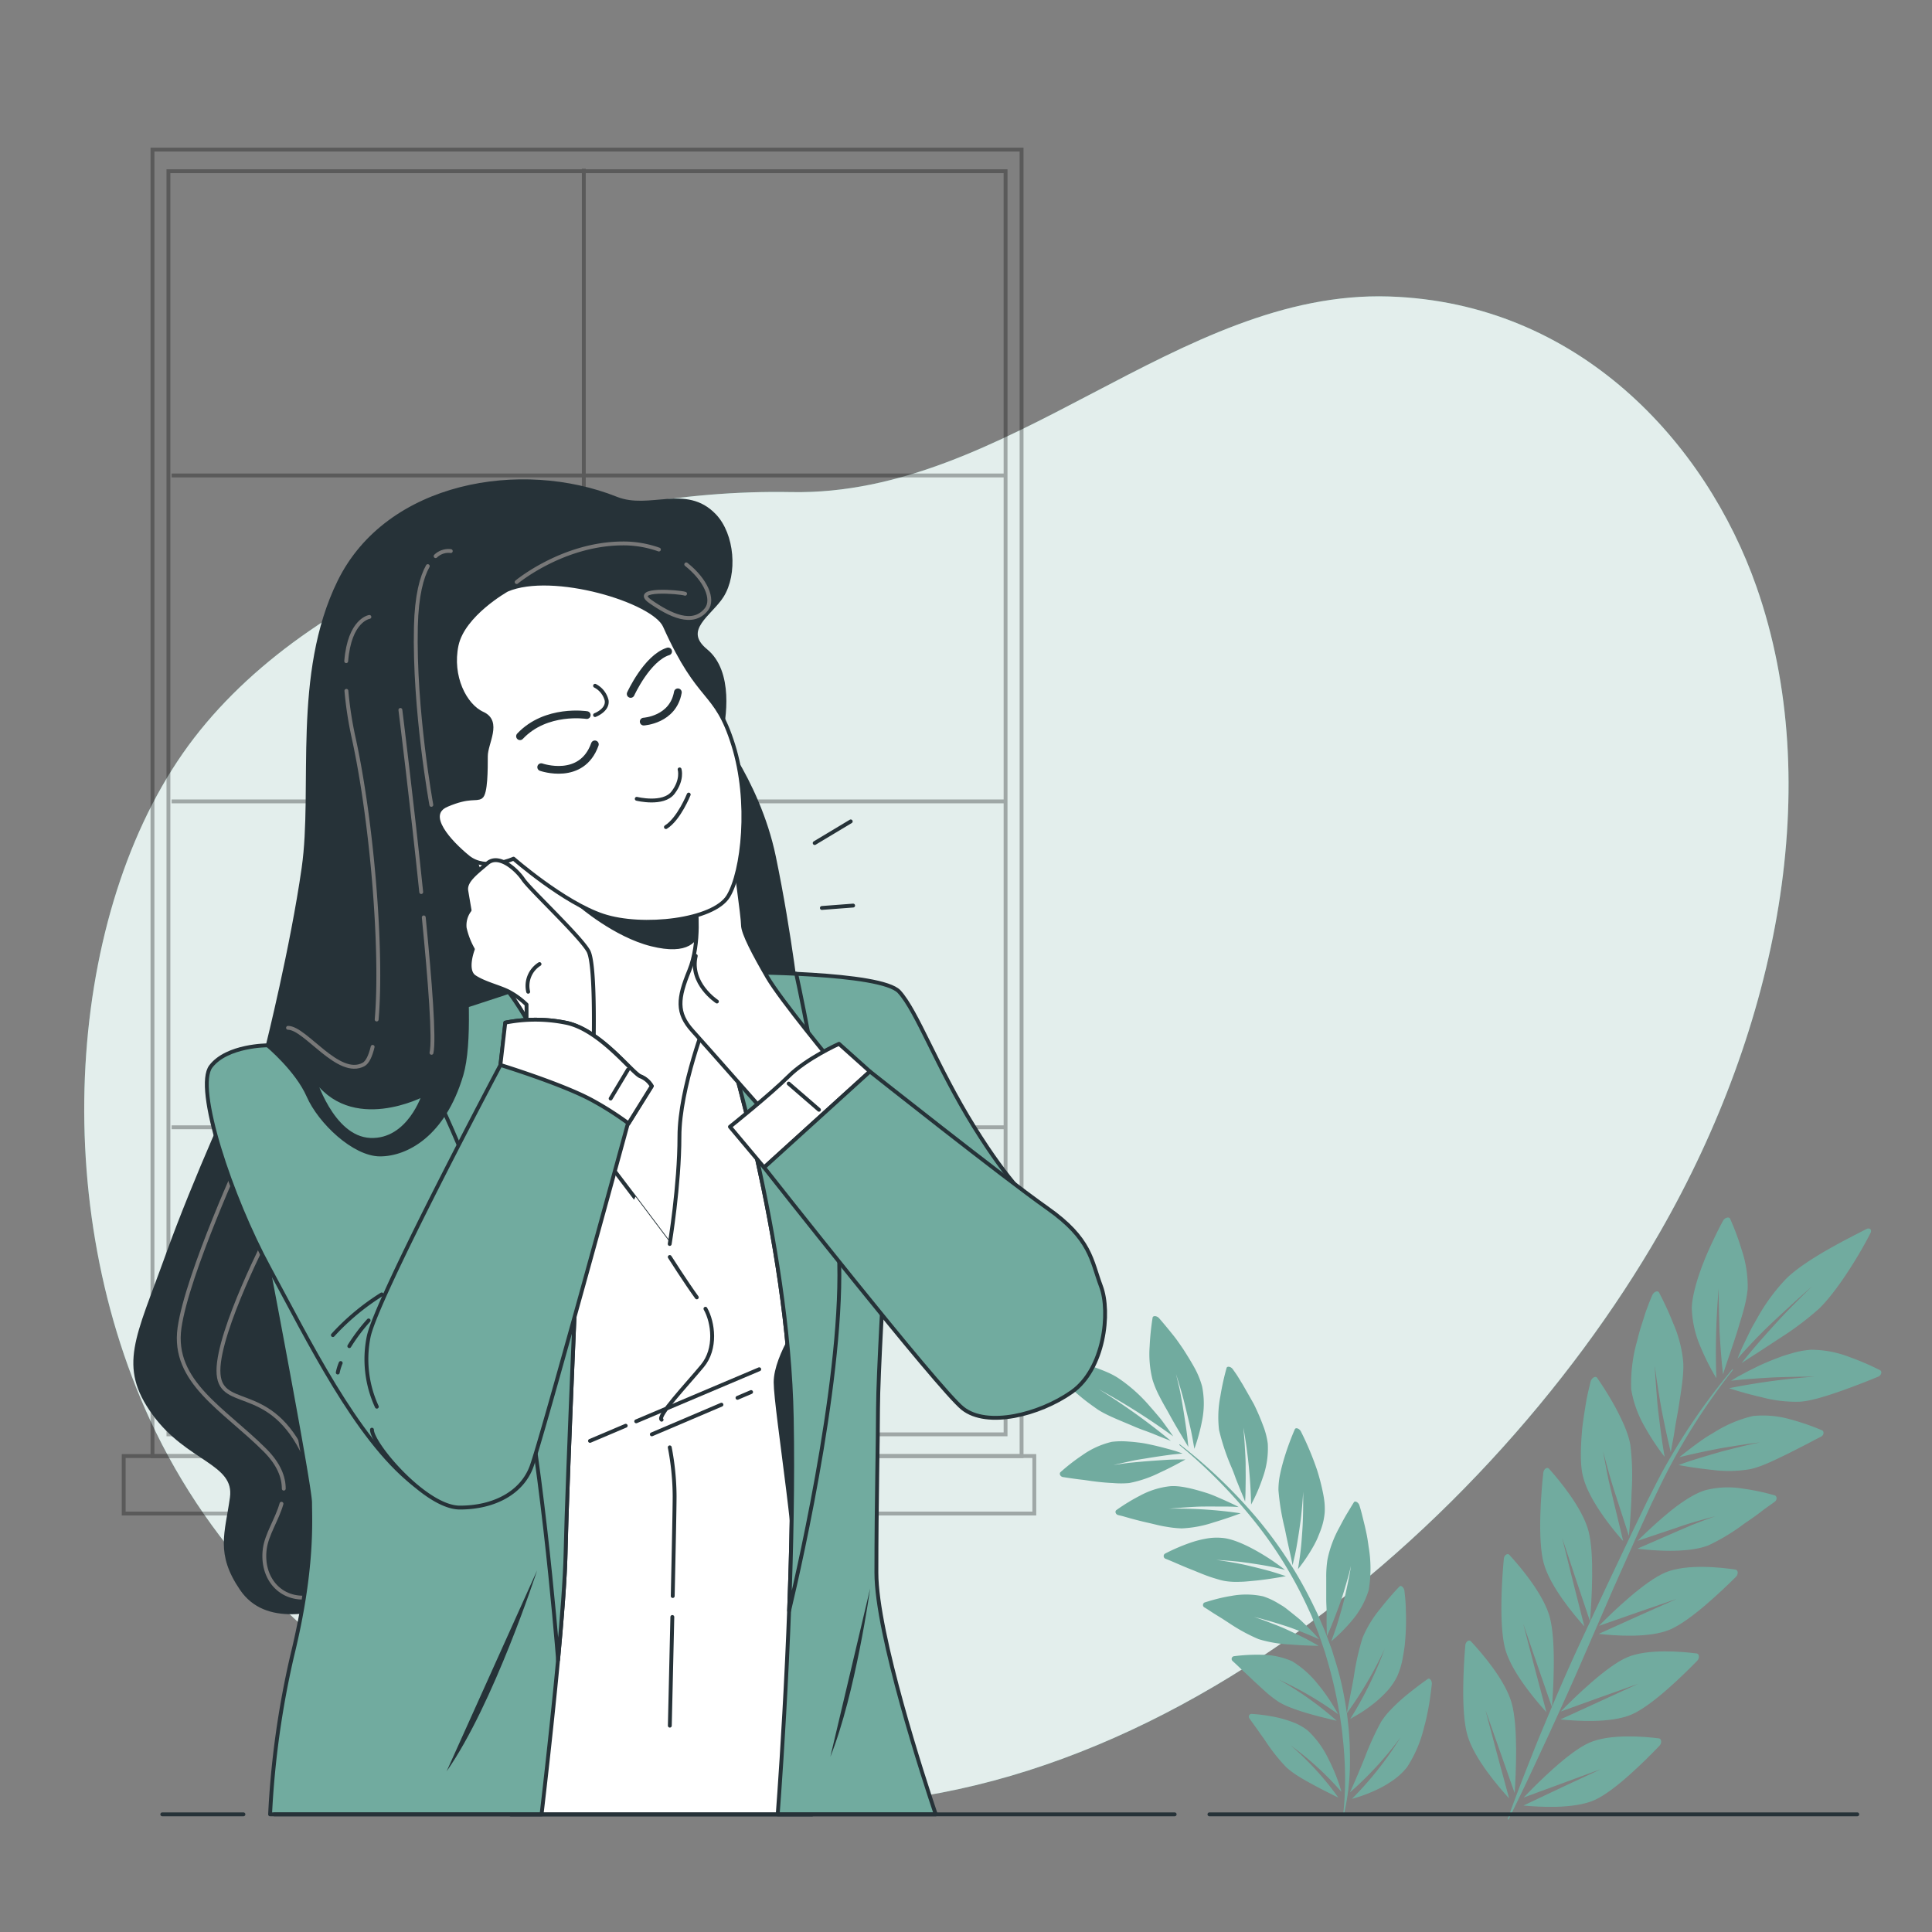 <svg viewBox="0 0 500 500" xmlns="http://www.w3.org/2000/svg"><rect x="0" y="0" width="500" height="500" fill="#808080" stroke="none"/><g id="freepik--background-simple--inject-641"><path style="fill:#71AB9F" d="M182.44,464.46c100.76,18.58,201-65.22,247.15-145.57,30.65-53.39,42.86-116,25-167-13.1-37.37-46.07-73.57-95.09-75.16-54.62-1.77-98.6,51.7-154.72,50.62S82.39,149.24,50.27,190.93,11.59,308.65,38.91,367.64c15.57,33.64,43.15,62.44,79,79.92,19.7,9.61,41,12.34,63.29,16.67Z"></path><path style="fill:#fff;opacity:0.8" d="M182.44,464.46c100.76,18.58,201-65.22,247.15-145.57,30.65-53.39,42.86-116,25-167-13.1-37.37-46.07-73.57-95.09-75.16-54.62-1.77-98.6,51.7-154.72,50.62S82.39,149.24,50.27,190.93,11.59,308.65,38.91,367.64c15.57,33.64,43.15,62.44,79,79.92,19.7,9.61,41,12.34,63.29,16.67Z"></path></g><g id="freepik--Plants--inject-641"><path style="fill:#71AB9F" d="M287.72,373.15a21.77,21.77,0,0,0-7.61,3.45,50.68,50.68,0,0,0-5.64,4.38c-.43.39-.07,1.17.6,1.28.91.14,2.14.33,3.56.52.71.1,1.49.17,2.25.28s1.54.23,2.35.33c1.6.2,3.26.36,4.83.42a23.67,23.67,0,0,0,4.16,0,30.6,30.6,0,0,0,8-2.73c2.67-1.22,5.14-2.56,6.59-3.38l0,0c-1.6,0-3.16,0-4.74.1s-3.17.2-4.72.32-3.09.26-4.61.41-3.08.4-4.6.62c1.45-.34,2.92-.66,4.41-1s2.92-.53,4.41-.78,3-.47,4.52-.69c.76-.1,1.54-.22,2.3-.3l2.27-.22-1.76-.62c-.67-.2-1.41-.4-2.18-.61-1.55-.42-3.27-.85-5-1.2a25.33,25.33,0,0,0-2.61-.42c-.86-.11-1.71-.19-2.53-.24A20.23,20.23,0,0,0,287.72,373.15Z"></path><path style="fill:#71AB9F" d="M303,372.88a167.69,167.69,0,0,0-18.6-13.32,170.57,170.57,0,0,1,19.23,12.17c-.63-.92-1.48-2.13-2.49-3.5-.49-.7-1.06-1.38-1.66-2.08s-1.22-1.44-1.87-2.16a40.3,40.3,0,0,0-8.23-7.36,19.07,19.07,0,0,0-2.21-1.22c-.81-.37-1.67-.73-2.56-1.07-1.79-.68-3.69-1.3-5.55-1.85-3.78-1-7.37-1.6-9.46-1.95-.77-.12-1.11.54-.56,1.09,1.5,1.51,4.05,4,6.86,6.46,1.36,1.3,2.79,2.58,4.2,3.73s2.81,2.13,4.05,3c2.51,1.62,6.27,3,9.79,4.54.89.36,1.78.7,2.64,1l1.27.48c.42.15.81.33,1.19.48,1.54.63,2.91,1.17,3.93,1.56Z"></path><path style="fill:#71AB9F" d="M304.37,355.66c.5,1.61,1,3.2,1.46,4.8s.85,3.26,1.24,4.87.78,3.21,1.13,4.79.62,3.24.9,4.83v0a47.83,47.83,0,0,0,2-7.31,22.36,22.36,0,0,0,0-8.85,22.07,22.07,0,0,0-1.81-4.53c-.86-1.6-1.92-3.3-3-5-.56-.83-1.13-1.65-1.7-2.45s-1.16-1.49-1.71-2.19c-1.11-1.37-2.13-2.57-2.9-3.46-.57-.66-1.6-.74-1.69-.14a67.6,67.6,0,0,0-.76,7.39,27.17,27.17,0,0,0,.75,8.68,25.42,25.42,0,0,0,1.78,4.27c.39.78.82,1.57,1.27,2.37s.92,1.58,1.36,2.42c.9,1.64,1.82,3.23,2.67,4.64l1.18,2,1,1.68-.24-2.35c-.08-.78-.2-1.54-.3-2.31-.22-1.55-.46-3.11-.71-4.68s-.53-3.17-.83-4.75S304.73,357.24,304.37,355.66Z"></path><path style="fill:#71AB9F" d="M302.93,384.62a21.06,21.06,0,0,0-7.87,2.44,50.15,50.15,0,0,0-6.13,3.74c-.47.34-.21,1.13.44,1.29.43.12,1,.23,1.53.39l1.83.52c1.33.36,2.84.75,4.42,1.1s3.07.78,4.58,1a28.18,28.18,0,0,0,4.11.45,30.38,30.38,0,0,0,8.24-1.55c2.85-.85,5.46-1.77,7-2.36h0a112.88,112.88,0,0,0-18.55-1.19c1.45-.13,2.92-.25,4.42-.35s3-.2,4.49-.21,3,0,4.53,0,3.11,0,4.61.14l-.77-.42-.9-.43-2.05-.94-2.29-1c-.79-.33-1.6-.65-2.45-.91C308.77,385.28,305.4,384.44,302.93,384.62Z"></path><path style="fill:#71AB9F" d="M317.43,354.05a68.29,68.29,0,0,0-1.59,7.23,28.19,28.19,0,0,0-.35,8.81,58.1,58.1,0,0,0,3.2,9.61c.37.84.7,1.72,1,2.57s.65,1.65.95,2.42.61,1.48.88,2.14c.14.32.27.64.39.93l.32.85c.12-1.59.11-3.1.14-4.69s0-3.16,0-4.77-.12-3.19-.21-4.8-.23-3.23-.37-4.87a128.11,128.11,0,0,1,2,19.89v0a43.48,43.48,0,0,0,3-6.93,22.34,22.34,0,0,0,1.31-8.83,19.81,19.81,0,0,0-1.24-4.75,58.26,58.26,0,0,0-2.36-5.47c-1-1.78-2-3.53-2.9-5.1l-1.34-2.18c-.42-.66-.83-1.21-1.17-1.7C318.62,353.67,317.58,353.47,317.43,354.05Z"></path><path style="fill:#71AB9F" d="M316.18,398a14.94,14.94,0,0,0-4,.19,26.43,26.43,0,0,0-4.15,1.08,49.3,49.3,0,0,0-6.56,2.83.75.75,0,0,0,.2,1.32c1.68.63,4.28,1.87,7.23,3,1.42.59,2.86,1.19,4.29,1.68.71.24,1.43.45,2.07.64a14.32,14.32,0,0,0,1.84.44,19.16,19.16,0,0,0,3.95.18c.72,0,1.46-.07,2.21-.14l2.19-.21c2.91-.32,5.69-.8,7.34-1.1h0c-1.52-.5-3-1-4.51-1.41s-3-.79-4.54-1.15c-2.95-.73-6-1.23-8.95-1.65,1.44.09,2.91.19,4.39.33.74.07,1.5.13,2.23.23l2.2.3c1.47.22,3,.46,4.48.73s3,.61,4.47,1a57.18,57.18,0,0,0-7.66-5.08C321.8,399.5,318.63,398.15,316.18,398Z"></path><path style="fill:#71AB9F" d="M335.1,369.9a69.13,69.13,0,0,0-2.6,7c-.44,1.42-.86,2.94-1.17,4.43a19.87,19.87,0,0,0-.47,4.28,61.36,61.36,0,0,0,1.66,10.05c.73,3.71,1.59,7.21,2,9.43.34-1.51.73-3.09,1-4.62s.53-3.11.76-4.7l.34-2.41c.11-.81.18-1.6.26-2.41q.23-2.4.39-4.89c0,3.48,0,6.82-.24,10.21-.12,1.68-.23,3.31-.42,4.95s-.44,3.28-.69,4.88l0,0a44.51,44.51,0,0,0,4.19-6.28c.36-.68.72-1.38,1-2.09s.59-1.43.83-2.15a16.6,16.6,0,0,0,.9-4.3,18.37,18.37,0,0,0-.05-2.31,24.84,24.84,0,0,0-.41-2.65,55.94,55.94,0,0,0-1.52-5.87,77.56,77.56,0,0,0-4.13-9.88C336.35,369.72,335.34,369.33,335.1,369.9Z"></path><path style="fill:#71AB9F" d="M326.88,413.13a20.88,20.88,0,0,0-8.21-.11,39.21,39.21,0,0,0-3.93.83c-1.19.31-2.22.63-3,.87a.72.72,0,0,0,0,1.3c.76.43,1.65,1.08,2.78,1.77l1.78,1.1,1.86,1.21a45.43,45.43,0,0,0,7.54,4.1,32.69,32.69,0,0,0,8.2,1.39c2.91.24,5.72.32,7.39.35h0c-1.4-.78-2.72-1.55-4.15-2.25s-2.82-1.36-4.2-2-2.85-1.19-4.24-1.73-2.78-1.06-4.23-1.5c.71.17,1.43.33,2.14.52l2.09.59c1.41.41,2.83.85,4.27,1.32s2.79,1,4.21,1.57,2.85,1.15,4.22,1.79a40.37,40.37,0,0,0-2.8-3c-.56-.57-1.16-1.15-1.77-1.73s-1.32-1.13-2-1.68-1.37-1.09-2-1.59-1.42-.94-2.1-1.35A18.29,18.29,0,0,0,326.88,413.13Z"></path><path style="fill:#71AB9F" d="M350.38,388.8c-.45.7-1,1.65-1.68,2.76s-1.35,2.36-2.06,3.73a29,29,0,0,0-3.09,8.31,28.49,28.49,0,0,0-.32,4.71c0,.88,0,1.78,0,2.72s0,1.9,0,2.84.06,1.86.09,2.76,0,1.79,0,2.63c0,1.66.08,3.11.05,4.24.67-1.43,1.26-2.87,1.83-4.34s1.16-3,1.69-4.5,1-3.05,1.45-4.62l.69-2.38c.21-.8.4-1.59.59-2.39-.24,1.69-.58,3.41-.94,5.09s-.71,3.31-1.15,4.94-.91,3.24-1.39,4.81-1.06,3.14-1.61,4.66l0,0a43.73,43.73,0,0,0,5.34-5.36,22.07,22.07,0,0,0,4.35-7.89,33.49,33.49,0,0,0,0-11.11c-.15-1-.29-2.1-.49-3.1s-.42-2-.64-2.89c-.45-1.83-.84-3.5-1.23-4.67C351.66,388.85,350.71,388.29,350.38,388.8Z"></path><path style="fill:#71AB9F" d="M334.41,429.93a20.14,20.14,0,0,0-8-1.68,47.31,47.31,0,0,0-7.09.38.71.71,0,0,0-.31,1.25l1.08,1,1.29,1.24c.94.88,2.05,1.88,3.11,2.92.54.51,1.11,1,1.68,1.54s1.1,1,1.65,1.5a29.91,29.91,0,0,0,3.19,2.42,21.44,21.44,0,0,0,3.58,1.64c1.32.5,2.74.95,4.16,1.36s2.81.77,4.06,1.08,2.32.57,3.13.75h0a86.11,86.11,0,0,0-15-10.66,88.41,88.41,0,0,1,15.41,9c-.55-.95-1.26-2.19-2.12-3.51s-1.88-2.75-3-4.09A25.36,25.36,0,0,0,334.41,429.93Z"></path><path style="fill:#71AB9F" d="M362.18,410.58c-1.15,1.21-3.06,3.31-4.9,5.68a30,30,0,0,0-4.65,7.6,65.54,65.54,0,0,0-2.25,10c-.3,1.84-.69,3.68-1,5.3s-.6,3.06-.82,4.17l-.19-1.25a80.78,80.78,0,0,0-3.18-13.46L344.7,427c-.19-.55-.4-1.08-.6-1.63l-1.21-3.23-1.36-3.18c-.24-.53-.45-1.06-.7-1.58l-.76-1.56a108.94,108.94,0,0,0-14.93-23.1,133.53,133.53,0,0,0-19.83-18.94l-.13.15a133,133,0,0,1,19.2,19.42,107.72,107.72,0,0,1,14.27,23.14l.71,1.54c.23.52.42,1.06.63,1.58l1.26,3.16,1.1,3.21c.18.54.38,1.07.55,1.61l.47,1.63a112.57,112.57,0,0,1,3.1,13.21l.31,1.67.24,1.68c.16,1.12.32,2.24.42,3.36s.26,2.26.33,3.39l.13,1.69.09,1.7a84.1,84.1,0,0,1-.37,13.64l.19,0a60.73,60.73,0,0,0,1.56-13.7c0-.58,0-1.15,0-1.73l-.05-1.73c0-1.15-.09-2.3-.17-3.45l-.1-1.4-.15-1.4c-.11-.93-.19-1.87-.32-2.79a100.15,100.15,0,0,0,9.77-16.62,98.81,98.81,0,0,1-8.91,18.12h0c.74-.4,1.72-1,2.83-1.66a41.53,41.53,0,0,0,3.47-2.5,29.3,29.3,0,0,0,3.39-3.21,16.78,16.78,0,0,0,2.46-3.66,20.2,20.2,0,0,0,1.45-4.84c.18-1,.36-2,.48-3s.19-2.09.26-3.15a60.55,60.55,0,0,0,.05-6.15c0-1-.07-1.87-.13-2.69s-.16-1.55-.22-2.18C363.42,410.89,362.6,410.14,362.18,410.58Z"></path><path style="fill:#71AB9F" d="M338.38,447.8a14.91,14.91,0,0,0-3.41-1.95,28.45,28.45,0,0,0-4.08-1.29,42.78,42.78,0,0,0-7-1,.7.7,0,0,0-.55,1.14c.46.67,1.11,1.58,1.87,2.62l1.16,1.66.64.88.62.91a47.25,47.25,0,0,0,5.24,6.58,21.26,21.26,0,0,0,3.12,2.32c1.18.75,2.49,1.48,3.79,2.18,2.56,1.39,5.1,2.64,6.58,3.37h0a76.29,76.29,0,0,0-12.3-13.48,78.51,78.51,0,0,1,13.11,12,46.19,46.19,0,0,0-3.36-8.5A24.45,24.45,0,0,0,338.38,447.8Z"></path><path style="fill:#71AB9F" d="M369.52,434.5c-1.34.95-3.64,2.63-6,4.6a45.24,45.24,0,0,0-3.36,3.13,20.6,20.6,0,0,0-2.73,3.37,74.51,74.51,0,0,0-4.28,9.39c-1.41,3.51-2.86,6.87-3.8,8.9a89.9,89.9,0,0,0,13.12-14.27,89.17,89.17,0,0,1-12.6,15.93h0a38.9,38.9,0,0,0,7.08-2.69,27.61,27.61,0,0,0,4-2.44,16.92,16.92,0,0,0,3.21-3.1,32.92,32.92,0,0,0,4.41-10.39c.14-.52.28-1,.41-1.55s.23-1,.34-1.54c.21-1,.4-2,.57-3,.3-1.9.5-3.6.65-4.87C370.7,435.05,370,434.15,369.52,434.5Z"></path><path style="fill:#71AB9F" d="M468.73,349.31a27.81,27.81,0,0,1,9.89,1.88,68.77,68.77,0,0,1,7.93,3.41c.62.32.34,1.34-.45,1.67-1.07.45-2.55,1.05-4.21,1.69s-3.51,1.34-5.37,2c-3.77,1.31-7.64,2.56-10.56,2.79a34.13,34.13,0,0,1-10-1.14c-3.4-.76-6.6-1.73-8.48-2.34h0a179.48,179.48,0,0,1,22.15-3c-3.62,0-7.14.07-10.8.21-1.78.1-3.58.21-5.4.35l-2.73.21-2.71.29,1.9-1.14,2.37-1.26,2.66-1.33c.92-.45,1.9-.86,2.87-1.27s2-.79,2.93-1.15,2-.65,2.9-.92A23,23,0,0,1,468.73,349.31Z"></path><path style="fill:#71AB9F" d="M450.7,352.81c2.78-3.55,5.78-6.92,8.82-10.26s6.25-6.53,9.5-9.69c-3.4,2.95-6.7,6-10,9.08s-6.39,6.33-9.36,9.7c.25-.62.54-1.33.87-2.12s.74-1.62,1.17-2.51.89-1.85,1.38-2.83,1.07-1.94,1.63-2.94a49.61,49.61,0,0,1,7.65-10.41c5.31-5.13,16.22-10.44,20.68-12.76.83-.42,1.48.18,1.06,1-2.2,4.43-8.25,14.72-13.4,19.68a79.1,79.1,0,0,1-10.35,7.74l-5.44,3.57c-1.69,1.07-3.13,2-4.21,2.74Z"></path><path style="fill:#71AB9F" d="M444.81,333.32a188.57,188.57,0,0,0-.62,23.36l0,0a61.86,61.86,0,0,1-4.05-8,27.3,27.3,0,0,1-2.31-10.24c.12-3.14,1.42-7.69,3.13-11.95.84-2.15,1.78-4.16,2.65-6s1.67-3.36,2.29-4.52c.45-.87,1.59-1.17,1.87-.53a69.9,69.9,0,0,1,3,8.09,29.84,29.84,0,0,1,1.53,10,32.27,32.27,0,0,1-1,5.29c-.26,1-.56,2-.87,3s-.62,2.09-.95,3.13c-.67,2.07-1.34,4.12-2,6-.31.92-.6,1.79-.87,2.58s-.49,1.53-.69,2.17l-.3-2.78-.23-2.76c-.14-1.85-.27-3.72-.38-5.6C444.91,340.88,444.78,337.05,444.81,333.32Z"></path><path style="fill:#71AB9F" d="M453.67,366.46a25.87,25.87,0,0,1,9.78.9,60.5,60.5,0,0,1,8.06,2.79c.64.27.52,1.27-.2,1.64l-1.7.87-2.05,1.09-4.88,2.48c-3.47,1.68-7,3.45-9.83,4a32.77,32.77,0,0,1-9.86.16c-3.48-.36-6.66-.87-8.58-1.24l0,0c3.44-1.27,7.06-2.31,10.53-3.32,1.74-.5,3.55-.92,5.3-1.36s3.49-.83,5.29-1.17c-1.77.18-3.48.43-5.21.7s-3.48.55-5.24.85c-3.45.67-7,1.41-10.46,2.27,1-.84,2.35-1.85,3.85-3,.76-.56,1.56-1.13,2.39-1.71s1.74-1.1,2.64-1.64A33,33,0,0,1,453.67,366.46Z"></path><path style="fill:#71AB9F" d="M429.35,334.49a81.7,81.7,0,0,1,3.68,8,32.36,32.36,0,0,1,2.59,10.07c.2,3.13-.57,7.56-1.25,12-.19,1.08-.39,2.16-.58,3.22s-.34,2.09-.5,3.07c-.33,2-.69,3.65-.89,5-.89-3.65-1.66-7.33-2.4-11.11q-.5-2.79-.94-5.64c-.3-1.9-.58-3.83-.79-5.72.05,2,.21,4,.36,6s.3,4,.53,5.94c.49,4,.94,7.83,1.66,11.73l0,0a60.38,60.38,0,0,1-5-7.52,28.83,28.83,0,0,1-3.67-10,40.43,40.43,0,0,1,1.55-12.56c.29-1.15.58-2.31.92-3.4s.7-2.15,1-3.15.69-1.94,1-2.8.64-1.58.9-2.23C427.89,334.34,429,333.86,429.35,334.49Z"></path><path style="fill:#71AB9F" d="M441.4,385.65a23.57,23.57,0,0,1,9.66-.4,59.21,59.21,0,0,1,8.21,1.74c.66.19.69,1.22,0,1.68-.86.66-2.1,1.46-3.41,2.48s-2.86,2.1-4.46,3.18a52.58,52.58,0,0,1-9.2,5.58c-5.44,2.17-14.63,1.35-18.46.89h0l10.18-4.44,2.55-1.09,1.27-.55,1.27-.49q2.53-1,5-1.86c-3.32.89-6.7,1.78-10.08,3l-10.14,3.4c1.83-1.81,4.87-4.69,8.11-7.37S438.64,386.45,441.4,385.65Z"></path><path style="fill:#71AB9F" d="M413.32,356.56a86.42,86.42,0,0,1,4.69,7.56c1.67,3.13,3.38,6.68,3.92,9.8a64.69,64.69,0,0,1,.33,12.15c-.11,4.43-.46,8.75-.7,11.43l-3.5-10.81c-1.2-3.58-2.18-7.32-3.2-11.11.37,2,.75,4,1.14,6l.3,1.47.34,1.44.68,2.88,2.76,11.47,0,0c-2.66-3-8.79-10.44-10.34-16.53-.86-2.95-.68-7.84-.27-12.58.28-2.36.65-4.7,1-6.79s.83-3.92,1.15-5.29C411.87,356.6,412.9,356,413.32,356.56Z"></path><path style="fill:#71AB9F" d="M431.09,406.92c5.44-2.25,14.36-1.28,18.07-.71.68.1.76,1.23.12,1.85-3.43,3.4-11.71,11.39-17.11,13.68s-14.59,1.54-18.43,1.11h0q10.11-4.61,20.24-9.08-10.09,3.45-20.17,7C417.4,417.1,425.75,409.11,431.09,406.92Z"></path><path style="fill:#71AB9F" d="M400.87,380.09c2.6,2.91,8.63,10.09,10.23,16.14s.8,18,.39,23.35q-3.64-10.77-7.21-21.59,2.82,11.49,5.75,22.93s0,0,0,0c-2.69-3-8.9-10.36-10.53-16.42s-.66-18.22-.1-23.34C399.49,380.2,400.39,379.56,400.87,380.09Z"></path><path style="fill:#71AB9F" d="M421.11,428.91c5.41-2.31,14.34-1.45,18-1,.69.1.77,1.23.15,1.87-3.39,3.47-11.59,11.59-17,13.93s-14.57,1.67-18.41,1.27h0Q414,440.35,424,435.75q-10.07,3.56-20.1,7.2C407.53,439.24,415.8,431.17,421.11,428.91Z"></path><path style="fill:#71AB9F" d="M390.62,402.4c2.63,2.87,8.75,10,10.42,16s1,17.88.62,23.28l.58-1.38q3.18-7.53,6.62-14.94l6.9-14.8,7-14.76,3.55-7.35c1.25-2.43,2.46-4.87,3.74-7.27a164.7,164.7,0,0,1,18.29-26.83l.18.15A164.13,164.13,0,0,0,431,381.79c-1.23,2.42-2.38,4.88-3.57,7.31l-3.39,7.43-6.66,14.91-6.51,15q-3.22,7.5-6.6,14.94l-3.39,7.43-3.44,7.4c-2.3,4.93-4.63,9.84-7.06,14.72l-.21-.11c1.84-5.17,3.8-10.27,5.82-15.35,1-2.54,2-5.07,3.07-7.6l2.56-6.13q-3.74-10.73-7.4-21.5,2.94,11.46,6,22.88h0c-2.71-3-9-10.3-10.66-16.34s-.86-18.2-.37-23.32C389.24,402.51,390.13,401.87,390.62,402.4Z"></path><path style="fill:#71AB9F" d="M411.34,451c5.38-2.36,14.31-1.58,18-1.11.68.09.78,1.23.16,1.88-3.37,3.51-11.49,11.71-16.85,14.09s-14.54,1.78-18.38,1.41h0q10-4.76,20.05-9.43l-20,7.36C397.85,461.49,406,453.34,411.34,451Z"></path><path style="fill:#71AB9F" d="M380.65,424.75c2.66,2.85,8.83,9.91,10.55,15.94s1.13,18,.8,23.37l-7.57-21.5q3,11.46,6.13,22.87l0,0c-2.73-3-9-10.24-10.77-16.28s-1-18.2-.57-23.31C379.27,424.88,380.16,424.23,380.65,424.75Z"></path></g><g id="freepik--Window--inject-641"><g style="opacity:0.3"><rect style="fill:none;stroke:#000;stroke-miterlimit:10" height="14.88" width="235.67" y="376.82" x="32.01"></rect><rect style="fill:none;stroke:#000;stroke-miterlimit:10" height="338.12" width="224.92" y="38.71" x="39.46"></rect><rect style="fill:none;stroke:#000;stroke-miterlimit:10" height="326.9" width="216.65" y="44.31" x="43.59"></rect><line style="fill:none;stroke:#000;stroke-miterlimit:10" y2="370.73" x2="151.09" y1="43.67" x1="151.09"></line><line style="fill:none;stroke:#000;stroke-miterlimit:10" y2="123.05" x2="260.25" y1="123.05" x1="44.42"></line><line style="fill:none;stroke:#000;stroke-miterlimit:10" y2="207.4" x2="260.25" y1="207.4" x1="44.42"></line><line style="fill:none;stroke:#000;stroke-miterlimit:10" y2="291.74" x2="260.25" y1="291.74" x1="44.42"></line></g></g><g id="freepik--Character--inject-641"><path style="fill:#263238;stroke:#263238;stroke-linecap:round;stroke-linejoin:round" d="M61.72,280.66s-10.95,23.59-18.53,44.65S31,353.52,39.82,365.74,61.3,378.37,60,387.64,56.25,402,62.56,411.22s19,5.9,28.64,2.95,14.74-49.28,8.43-75.39-16-58.12-16-60.22S68.46,274.35,61.72,280.66Z"></path><path style="fill:none;stroke:#787878;stroke-linecap:round;stroke-linejoin:round" d="M72.85,389.17c-1.19,4.14-3.82,7.9-4.32,11.66-1,7.52,4,13.53,11.53,12.53"></path><path style="fill:none;stroke:#787878;stroke-linecap:round;stroke-linejoin:round" d="M63,298s-14.54,31.59-16.54,45.63S58,364.73,68.53,375.26c3.66,3.66,4.9,7,4.91,10"></path><path style="fill:none;stroke:#787878;stroke-linecap:round;stroke-linejoin:round" d="M69.53,319.1s-13,25.07-13,35.6,12.54,3,21.56,20.56,6,25.07,6,26.57"></path><path style="fill:#263238;stroke:#263238;stroke-linecap:round;stroke-linejoin:round" d="M183.43,186.75s12.64,14.74,16.85,34.95,6.32,39.59,6.32,39.59l-15.59.84s-4.63-16.84-7.58-28.21S183.43,186.75,183.43,186.75Z"></path><path style="fill:#fff;stroke:#263238;stroke-linecap:round;stroke-linejoin:round" d="M138.37,366.58c0,21.7-5.35,91.93-6.2,103h78c.54-5.41,2.37-24.59,2.37-36.43,0-13.9-2.52-82.55-5.05-103.18s-17.69-75.81-17.69-75.81-9.69-6.74-20.64-6.74-43.37,12.22-43.37,12.22L135,309.3S138.37,343,138.37,366.58Z"></path><path style="fill:#263238;stroke:#263238;stroke-linecap:round;stroke-linejoin:round" d="M208.47,340.17s-7.74,10.54-7.74,17.58,7,49.23,4.9,54.15-.68,27.41-.68,27.41S211.28,359.15,208.47,340.17Z"></path><path style="fill:#263238;stroke:#263238;stroke-linecap:round;stroke-linejoin:round" d="M128.29,217.59s8,23.6,8.53,28.61.5,14.06-1,16.07-22.08,7-22.08,7-8-50.69-9.54-57.22S111,201,117.74,203.54,128.29,217.59,128.29,217.59Z"></path><path style="fill:#fff;stroke:#263238;stroke-linecap:round;stroke-linejoin:round" d="M183,263.4s-7.16,18.11-7.16,30.74-2.52,27.8-2.52,27.8S156.9,300,151.85,293.72s-21.06-29.06-21.06-29.06-.42-19.79-3.79-30.32-5.9-16.43-5.9-16.43h16.43s12.63,11.8,21.9,13.48,27.79-.84,27.79-.84l-1.68,20.21Z"></path><path style="fill:#263238;stroke:#263238;stroke-linecap:round;stroke-linejoin:round" d="M150.07,234.15s9.07,7.89,18.54,10.25,11.83-1.18,12.22-4.33,1.18-8.68,1.18-8.68Z"></path><path style="fill:#71AB9F;stroke:#263238;stroke-linecap:round;stroke-linejoin:round" d="M204.91,367c.75,41.4-2.86,92.21-3.64,102.55h40.9c-3-8.87-15.36-46.61-15.36-62.54,0-18.11.42-34.11.42-42.54s1.69-37.06,1.69-37.06l40.85-5.89s2.53-2.95-.42-7.16-7.58-7.16-17.27-22.75-14.74-29.9-19.37-34.95-40.43-5.05-45.06-5.05,0,16.42,0,16.42S204.07,320.67,204.91,367Z"></path><path style="fill:#263238" d="M225.19,411.11s-3.75,27.17-10.3,43.56"></path><path style="fill:#71AB9F;stroke:#263238;stroke-linecap:round;stroke-linejoin:round" d="M216.9,321.18c-2.44-29.32-9.12-61.27-10.84-69.17-8.6-.4-16.41-.4-18.41-.4-4.64,0,0,16.42,0,16.42s16.42,52.64,17.26,99c.3,16.16-.08,33.75-.69,49.82C207.26,404.05,219.37,350.75,216.9,321.18Z"></path><path style="fill:#71AB9F;stroke:#263238;stroke-linecap:round;stroke-linejoin:round" d="M80.25,388.9c0,4.63.85,17.27-4.63,39.59a232.58,232.58,0,0,0-5.72,41.06h70.26c1.52-13,5.87-51.3,6.21-67.6.42-19.79,3.37-85.49,3.37-85.49,1.27-35.37-18.11-59.8-18.11-59.8s-18.95,6.32-25.27,8-42.95,7.16-45.06,8.84,6.32,45.07,6.32,45.07S80.25,384.27,80.25,388.9Z"></path><path style="fill:#263238" d="M139,406.43s-11.24,34.66-23.42,52"></path><path style="fill:#71AB9F;stroke:#263238;stroke-linecap:round;stroke-linejoin:round" d="M146.37,402c.42-19.79,3.37-85.49,3.37-85.49,1.27-35.37-18.11-59.8-18.11-59.8s-18.95,6.32-25.27,8h0l.87,3.77s19,47.82,26,77.35c6.59,27.68,10.71,77.59,11.2,83.75C145.43,418.83,146.23,408.58,146.37,402Z"></path><path style="fill:#71AB9F;stroke:#263238;stroke-linecap:round;stroke-linejoin:round" d="M112.26,281.93s13.9,28.64,21.06,56-11.79,57.7-26.53,45.9-27-37.06-37.07-55.59S50.35,281.51,54.56,276s14.74-5.47,14.74-5.47l15.16-2.95"></path><path style="fill:none;stroke:#263238;stroke-linecap:round;stroke-linejoin:round" d="M90.4,348.38a46.83,46.83,0,0,1,5-6.65"></path><path style="fill:none;stroke:#263238;stroke-linecap:round;stroke-linejoin:round" d="M87.41,355.21a13.31,13.31,0,0,1,.76-2.46"></path><path style="fill:none;stroke:#263238;stroke-linecap:round;stroke-linejoin:round" d="M86.15,345.52A60.76,60.76,0,0,1,98.78,335"></path><path style="fill:#263238;stroke:#263238;stroke-linecap:round;stroke-linejoin:round" d="M182.67,168.41c-6.64-5.45,1.16-9.47,4.13-14.16,3.63-5.71,2.84-15.88-1.92-20.84-7.4-7.72-16.72-.91-25.42-4.38-24.44-9.75-59.1-4-71.63,21.5-11.79,24-6.31,53.49-9.26,74.12s-9.27,45.91-9.27,45.91,7.58,6.31,10.53,13.05,11.79,15.16,18.53,15.16,16.43-5,21.06-20.63-3.37-65.28-3.37-65.28l.42-1.68,9.27,4.63c3.37,1.68,5.89-8.43,6.74-21.9s-9.69-20.22-5.06-27c2.53-3.67,13.46-5.34,23.77-6.1,11.66,12.25,34.19,33.71,35.12,30C187.52,186,189.34,173.87,182.67,168.41ZM95.84,295c-10.11-.42-14.74-16.42-14.74-16.42,9.68,14.74,28.63,4.63,28.63,4.63S105.94,295.4,95.84,295Z"></path><path style="fill:none;stroke:#787878;stroke-linecap:round;stroke-linejoin:round" d="M110.71,146.51c-1.57,2.8-2.89,7.58-3.08,15.66-.5,21.56,4,46.13,4,46.13"></path><path style="fill:none;stroke:#787878;stroke-linecap:round;stroke-linejoin:round" d="M116.66,142.62a4.76,4.76,0,0,0-3.92,1.31"></path><path style="fill:none;stroke:#787878;stroke-linecap:round;stroke-linejoin:round" d="M109.67,237.42c1.65,16.69,2.78,31.64,2,35.05"></path><path style="fill:none;stroke:#787878;stroke-linecap:round;stroke-linejoin:round" d="M103.62,183.73s3,24,5.39,47.14"></path><path style="fill:none;stroke:#787878;stroke-linecap:round;stroke-linejoin:round" d="M96.44,270.93c-.59,2.43-1.36,4-2.34,4.55C87.58,279,79.06,266,74.54,266"></path><path style="fill:none;stroke:#787878;stroke-linecap:round;stroke-linejoin:round" d="M89.65,178.79a96,96,0,0,0,1.94,12.46c4.77,22,7.4,55.11,5.89,72.6"></path><path style="fill:none;stroke:#787878;stroke-linecap:round;stroke-linejoin:round" d="M95.6,159.66s-5.14.74-6,11.45"></path><path style="fill:none;stroke:#787878;stroke-linecap:round;stroke-linejoin:round" d="M177.6,146.06c5.05,4,7.22,9.05,5.24,11.6-3.51,4.51-9.53,1.5-14.54-2s7.52-2.5,9-2"></path><path style="fill:none;stroke:#787878;stroke-linecap:round;stroke-linejoin:round" d="M133.71,150.64s12-10,27.57-10a27.44,27.44,0,0,1,9.24,1.58"></path><path style="fill:#fff;stroke:#263238;stroke-linecap:round;stroke-linejoin:round" d="M180.06,234.34s1.27,9.68-1.68,16.84-3.37,10.95.84,15.59,19.38,21.9,19.38,21.9L216.28,276S202,258.76,198.6,252.87s-6.32-11.37-6.32-13.48-2.11-16.84-2.11-16.84S186.38,230.13,180.06,234.34Z"></path><path style="fill:none;stroke:#263238;stroke-linecap:round;stroke-linejoin:round" d="M185.54,259.19s-7.16-4.64-5.48-11.8"></path><path style="fill:#fff;stroke:#263238;stroke-linecap:round;stroke-linejoin:round" d="M217.13,270.14s-8.43,3.79-13.06,8.42-15.16,13.05-15.16,13.05l8.84,10.53,27.38-24.84Z"></path><line style="fill:none;stroke:#263238;stroke-linecap:round;stroke-linejoin:round" y2="287.21" x2="211.95" y1="280.43" x1="204.11"></line><path style="fill:#71AB9F;stroke:#263238;stroke-linecap:round;stroke-linejoin:round" d="M197.75,302.14s45.07,57.28,51.38,62.33,19.8,1.69,28.22-4.21,10.11-20.64,7.58-27.37-2.53-12.22-13.9-20.22-45.9-35.37-45.9-35.37Z"></path><path style="fill:#fff;stroke:#263238;stroke-linecap:round;stroke-linejoin:round" d="M131.21,152.64S119.84,159,118.16,167s2.1,15.59,6.73,17.69.85,7.58.85,11,0,9.69-1.27,10.53-2.94-.42-8.84,2.11.84,9.68,5.47,13.47,11.8.42,11.8.42,13,11.38,23.16,14.75,28.64,1.26,32.43-5.06,5.89-24.43,1.26-39.17-8.57-10.4-17.69-30.74C169.2,155.5,143,147.58,131.21,152.64Z"></path><path style="fill:none;stroke:#263238;stroke-linecap:round;stroke-linejoin:round;stroke-width:2px" d="M140.06,198.54s10.48,3.68,13.89-5.9"></path><path style="fill:none;stroke:#263238;stroke-linecap:round;stroke-linejoin:round;stroke-width:2px" d="M166.59,186.75s7.58-.42,8.84-7.58"></path><path style="fill:none;stroke:#263238;stroke-linecap:round;stroke-linejoin:round;stroke-width:2px" d="M151.85,185.06s-10.53-1.68-17.27,5.48"></path><path style="fill:none;stroke:#263238;stroke-linecap:round;stroke-linejoin:round;stroke-width:2px" d="M163.22,179.59s4.21-9.27,9.69-11"></path><path style="fill:none;stroke:#263238;stroke-linecap:round;stroke-linejoin:round" d="M154,185.06s3.37-1.26,3-3.79a5.83,5.83,0,0,0-3-3.79"></path><path style="fill:none;stroke:#263238;stroke-linecap:round;stroke-linejoin:round" d="M175.88,199.12s.84,2.68-1.69,6-9.4,1.61-9.4,1.61"></path><path style="fill:none;stroke:#263238;stroke-linecap:round;stroke-linejoin:round" d="M178.24,205.63s-2.53,6.32-5.9,8.42"></path><path style="fill:#fff;stroke:#263238;stroke-linecap:round;stroke-linejoin:round" d="M153.53,274.77s.84-24.85-1.26-28.64-15.16-16-16.85-18.53-6.31-6.74-9.26-4.21-5.9,4.63-5.48,7.16.85,5,.85,5a6.49,6.49,0,0,0-1.27,4.63,20.06,20.06,0,0,0,2.11,5.48s-2.11,5.47.42,7.16,6.32,2.53,8.84,3.79a20.46,20.46,0,0,1,4.64,3.37v10.11Z"></path><path style="fill:none;stroke:#263238;stroke-linecap:round;stroke-linejoin:round" d="M136.69,256.66a6.65,6.65,0,0,1,2.94-7.16"></path><path style="fill:#71AB9F;stroke:#263238;stroke-linecap:round;stroke-linejoin:round" d="M97.52,364.05a29.34,29.34,0,0,1-2.11-18.11c2.11-10.11,34.12-70.33,34.12-70.33l1.26-10.95a39.89,39.89,0,0,1,15.58,0c8.85,1.69,17.27,13.06,19.38,13.9a5.86,5.86,0,0,1,2.94,2.53l-6.31,10.1s-22.32,81.71-24.85,88.44-9.69,10.53-18.53,10.53S96.26,373.74,96.26,370"></path><path style="fill:#fff;stroke:#263238;stroke-linecap:round;stroke-linejoin:round" d="M162.66,290.74l6-9.65a5.86,5.86,0,0,0-2.94-2.53c-2.11-.84-10.53-12.21-19.38-13.9a39.89,39.89,0,0,0-15.58,0l-1.26,10.95s16.42,5.05,24,9.27A82.14,82.14,0,0,1,162.66,290.74Z"></path><line style="fill:none;stroke:#263238;stroke-linecap:round;stroke-linejoin:round" y2="284.3" x2="158.03" y1="276.81" x1="162.52"></line><line style="fill:none;stroke:#263238;stroke-linecap:round;stroke-linejoin:round" y2="354.36" x2="196.49" y1="367.84" x1="164.65"></line><line style="fill:none;stroke:#263238;stroke-linecap:round;stroke-linejoin:round" y2="368.98" x2="161.93" y1="372.9" x1="152.69"></line><line style="fill:none;stroke:#263238;stroke-linecap:round;stroke-linejoin:round" y2="360.26" x2="194.38" y1="361.76" x1="190.86"></line><line style="fill:none;stroke:#263238;stroke-linecap:round;stroke-linejoin:round" y2="363.53" x2="186.71" y1="371.21" x1="168.69"></line><path style="fill:none;stroke:#263238;stroke-linecap:round;stroke-linejoin:round" d="M182.57,338.7c2,3.54,2.91,10.34-.82,14.82-4.21,5.06-11.79,13.06-10.53,13.9"></path><path style="fill:none;stroke:#263238;stroke-linecap:round;stroke-linejoin:round" d="M173.33,325.31s4.21,6.62,7,10.45"></path><path style="fill:#fff;stroke:#263238;stroke-linecap:round;stroke-linejoin:round" d="M174,418.47c-.32,14.35-.65,28.13-.65,28.13"></path><path style="fill:#fff;stroke:#263238;stroke-linecap:round;stroke-linejoin:round" d="M173.33,374.58a68,68,0,0,1,1.26,12.63c0,2.86-.23,14-.49,25.84"></path><line style="fill:none;stroke:#263238;stroke-linecap:round;stroke-linejoin:round" y2="218.18" x2="210.84" y1="212.58" x1="220.17"></line><line style="fill:none;stroke:#263238;stroke-linecap:round;stroke-linejoin:round" y2="234.36" x2="220.79" y1="234.98" x1="212.7"></line></g><g id="freepik--Table--inject-641"><line style="fill:#fff;stroke:#263238;stroke-linecap:round;stroke-linejoin:round" y2="469.55" x2="480.66" y1="469.55" x1="313"></line><line style="fill:#fff;stroke:#263238;stroke-linecap:round;stroke-linejoin:round" y2="469.55" x2="304" y1="469.55" x1="71"></line><line style="fill:#fff;stroke:#263238;stroke-linecap:round;stroke-linejoin:round" y2="469.55" x2="63" y1="469.55" x1="42"></line></g></svg>
